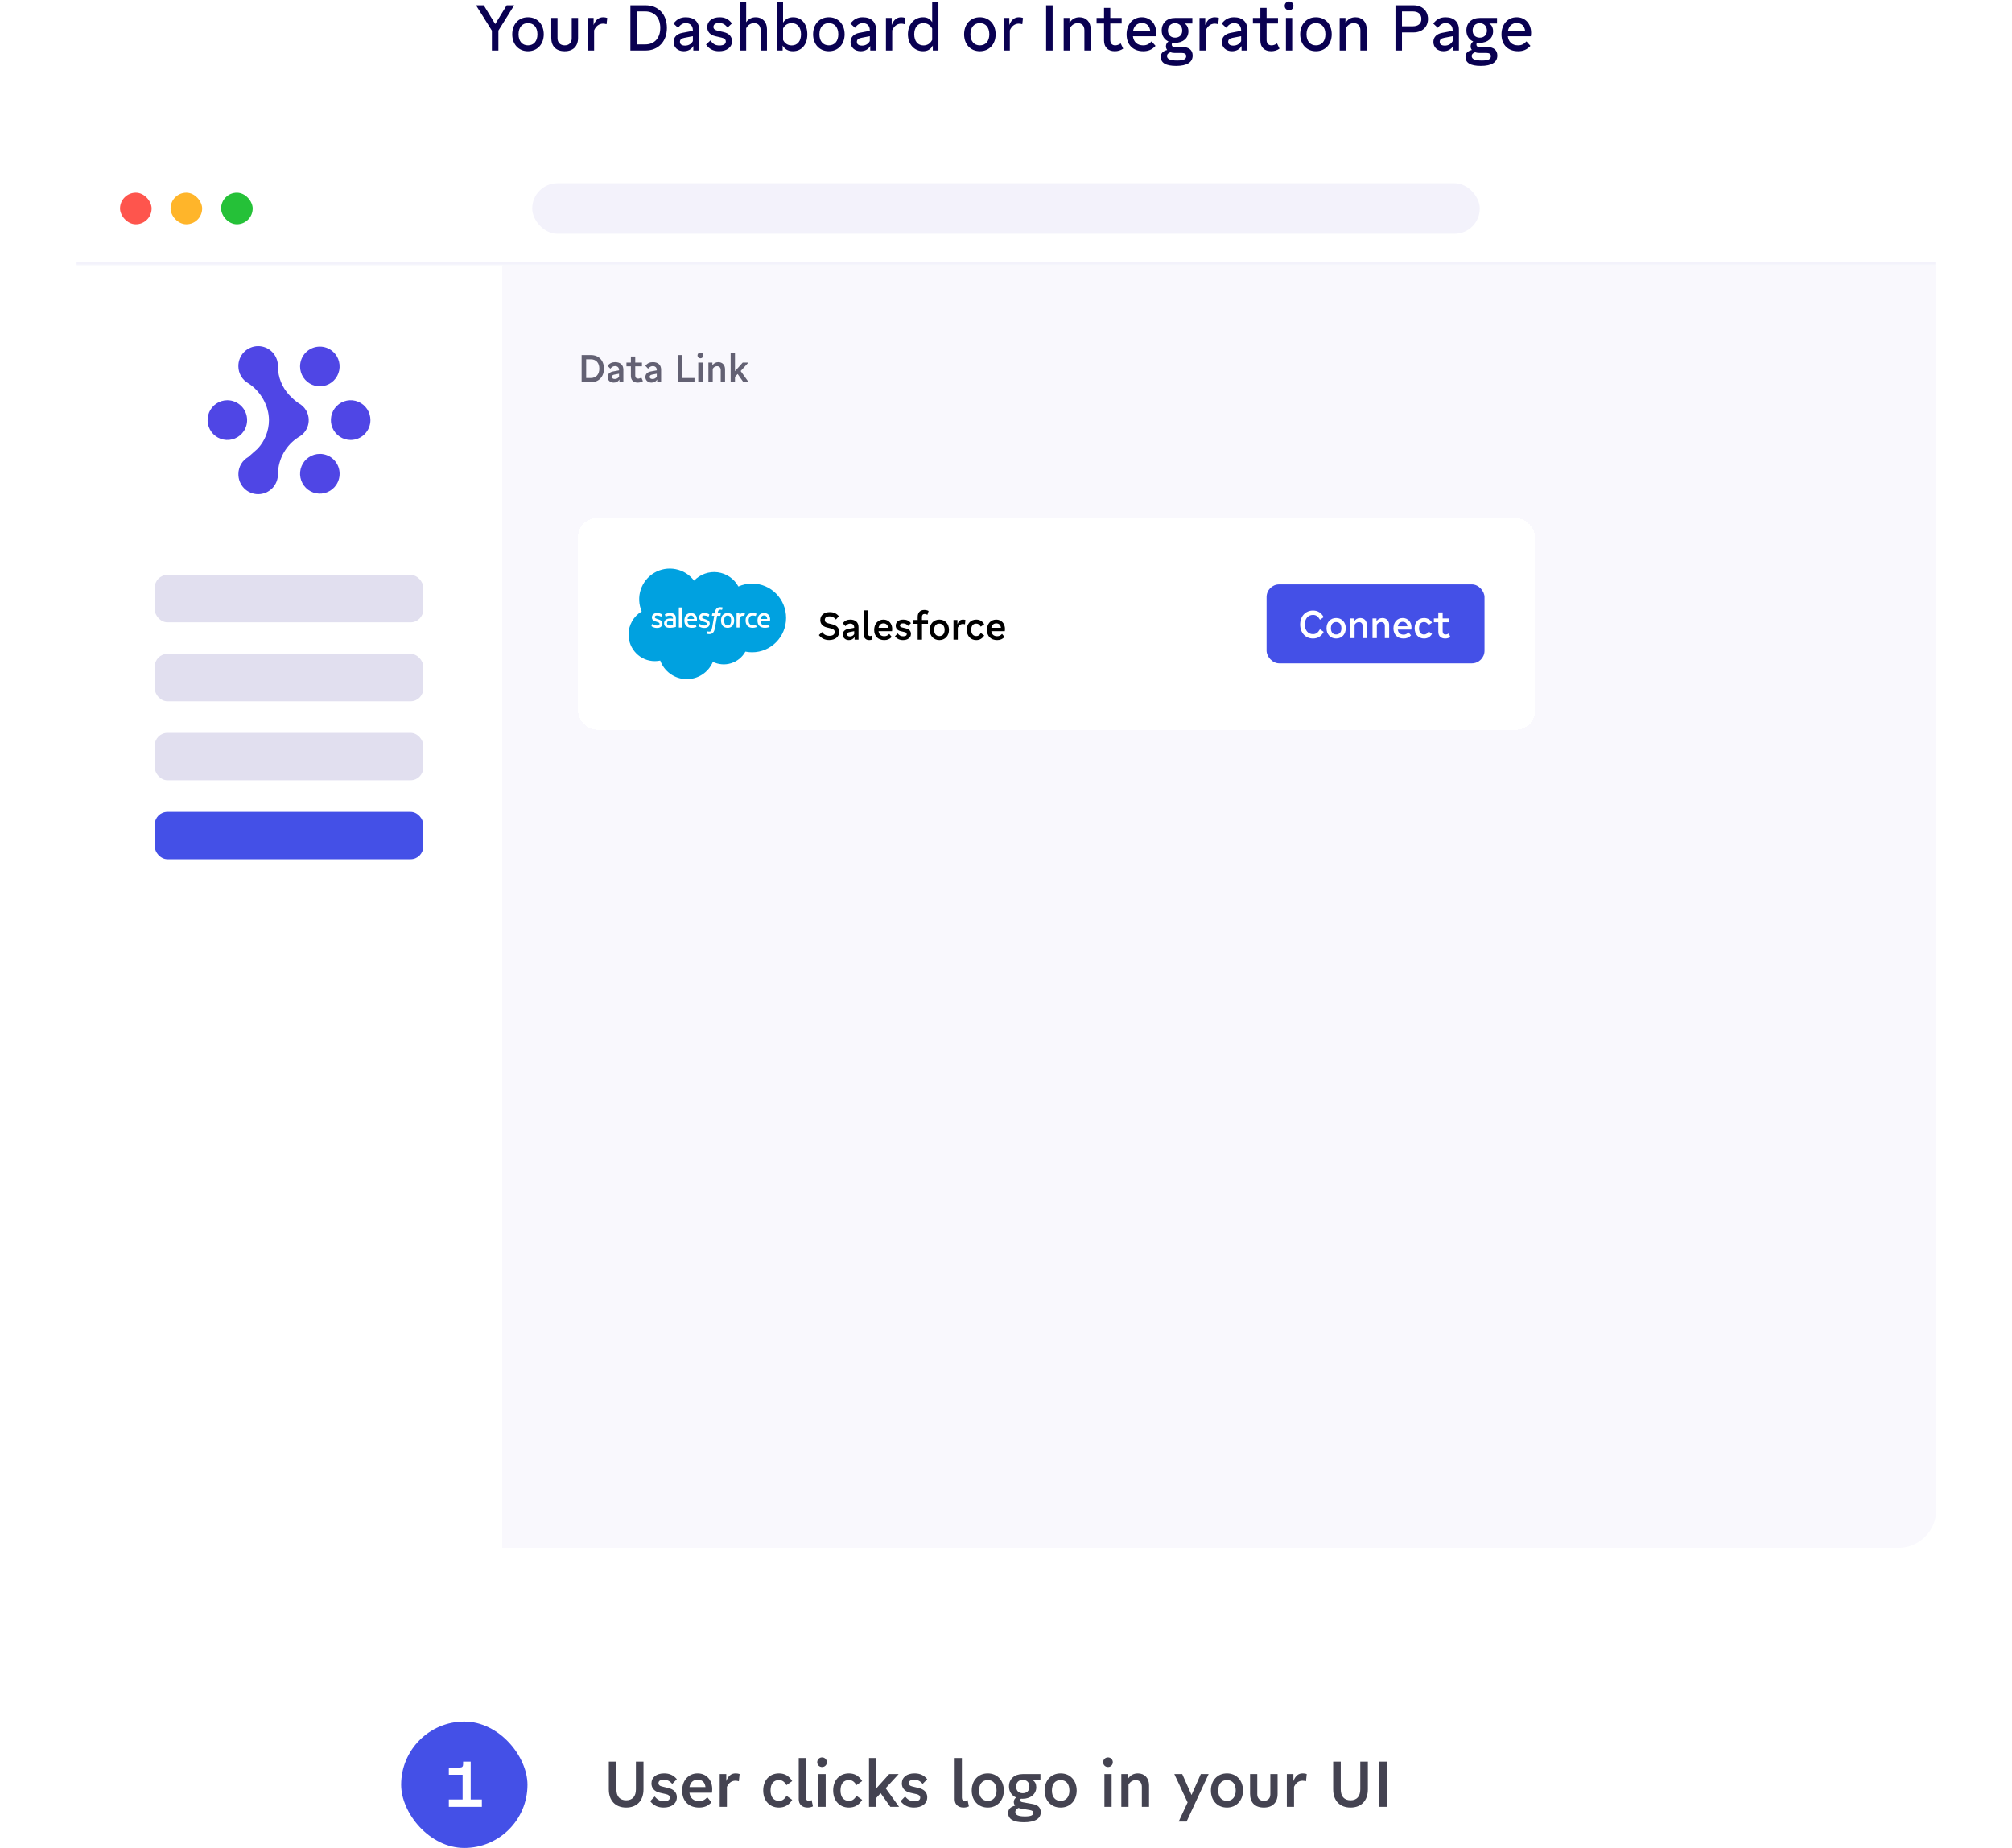<svg width="637" height="585" viewBox="0 0 637 585" fill="none" xmlns="http://www.w3.org/2000/svg">
<path d="M155.733 16V9.7L150.713 1.68H153.153L156.793 7.62L160.413 1.68H162.793L157.793 9.68V16H155.733ZM167.151 16.22C164.211 16.22 162.171 14.02 162.171 10.86C162.171 7.66 164.211 5.46 167.151 5.46C170.111 5.46 172.151 7.66 172.151 10.86C172.151 14.02 170.091 16.22 167.151 16.22ZM164.171 10.86C164.171 13.02 165.331 14.36 167.151 14.36C168.991 14.36 170.151 13.02 170.151 10.86C170.151 8.68 168.991 7.32 167.151 7.32C165.331 7.32 164.171 8.68 164.171 10.86ZM178.769 16.22C176.089 16.22 174.529 14.68 174.529 12V5.68H176.509V12.1C176.509 13.48 177.409 14.36 178.769 14.36C180.169 14.36 181.009 13.5 181.009 12.1V5.68H183.009V12C183.009 14.66 181.449 16.22 178.769 16.22ZM186.114 16V5.68H187.934V7.92C188.574 6.24 189.574 5.46 190.994 5.46C191.414 5.46 191.854 5.54 192.254 5.68L192.034 7.66C191.654 7.54 191.294 7.48 190.934 7.48C189.714 7.48 188.694 8.22 188.094 9.6V16H186.114ZM199.58 16V1.68H204.38C208.44 1.68 211.14 4.54 211.14 8.84C211.14 13.12 208.42 16 204.38 16H199.58ZM201.64 14.06H204.3C207.2 14.06 209.04 12.06 209.04 8.84C209.04 5.62 207.22 3.62 204.3 3.62H201.64V14.06ZM219.507 14.56C218.907 15.62 217.827 16.22 216.487 16.22C214.587 16.22 213.267 15 213.267 13.28C213.267 11.78 214.267 10.74 216.027 10.4L219.367 9.76V9.6C219.367 8.18 218.527 7.32 217.147 7.32C216.187 7.32 215.447 7.76 214.667 8.8L213.227 7.46C214.307 6.06 215.487 5.46 217.127 5.46C219.767 5.46 221.347 6.94 221.347 9.38V16H219.507V14.56ZM215.267 13.24C215.267 14.02 215.847 14.44 216.907 14.44C218.007 14.44 218.927 13.9 219.367 13V11.46L216.667 11.98C215.707 12.16 215.267 12.56 215.267 13.24ZM227.654 16.22C225.854 16.22 224.534 15.54 223.534 14.1L224.934 12.8C225.754 13.98 226.534 14.4 227.794 14.4C229.054 14.4 229.794 13.96 229.794 13.14C229.794 12.52 229.354 12.12 228.474 11.92L226.414 11.44C224.814 11.06 223.914 10.04 223.914 8.6C223.914 6.7 225.474 5.46 227.854 5.46C229.534 5.46 230.734 6.08 231.734 7.42L230.334 8.72C229.534 7.68 228.754 7.28 227.654 7.28C226.534 7.28 225.874 7.74 225.874 8.52C225.874 9.1 226.254 9.48 227.054 9.68L229.114 10.16C230.814 10.56 231.754 11.56 231.754 13.04C231.754 14.96 230.134 16.22 227.654 16.22ZM240.819 9.58C240.819 8.18 240.019 7.32 238.739 7.32C237.659 7.32 236.739 7.94 236.239 8.96V16H234.259V0.54H236.239V7.04C236.919 6.02 237.959 5.46 239.259 5.46C241.399 5.46 242.819 6.96 242.819 9.22V16H240.819V9.58ZM251.038 16.22C249.558 16.22 248.458 15.6 247.778 14.4V16H245.938V0.54H247.918V7.18C248.618 6.04 249.698 5.46 251.098 5.46C253.798 5.46 255.598 7.6 255.598 10.88C255.598 14.1 253.798 16.22 251.038 16.22ZM247.918 12.64C248.458 13.76 249.438 14.38 250.658 14.38C252.458 14.38 253.598 13.04 253.598 10.86C253.598 8.68 252.438 7.32 250.658 7.32C249.438 7.32 248.458 7.92 247.918 9.02V12.64ZM262.405 16.22C259.465 16.22 257.425 14.02 257.425 10.86C257.425 7.66 259.465 5.46 262.405 5.46C265.365 5.46 267.405 7.66 267.405 10.86C267.405 14.02 265.345 16.22 262.405 16.22ZM259.425 10.86C259.425 13.02 260.585 14.36 262.405 14.36C264.245 14.36 265.405 13.02 265.405 10.86C265.405 8.68 264.245 7.32 262.405 7.32C260.585 7.32 259.425 8.68 259.425 10.86ZM275.523 14.56C274.923 15.62 273.843 16.22 272.503 16.22C270.603 16.22 269.283 15 269.283 13.28C269.283 11.78 270.283 10.74 272.043 10.4L275.383 9.76V9.6C275.383 8.18 274.543 7.32 273.163 7.32C272.203 7.32 271.463 7.76 270.683 8.8L269.243 7.46C270.323 6.06 271.503 5.46 273.143 5.46C275.783 5.46 277.363 6.94 277.363 9.38V16H275.523V14.56ZM271.283 13.24C271.283 14.02 271.863 14.44 272.923 14.44C274.023 14.44 274.943 13.9 275.383 13V11.46L272.683 11.98C271.723 12.16 271.283 12.56 271.283 13.24ZM280.489 16V5.68H282.309V7.92C282.949 6.24 283.949 5.46 285.369 5.46C285.789 5.46 286.229 5.54 286.629 5.68L286.409 7.66C286.029 7.54 285.669 7.48 285.309 7.48C284.089 7.48 283.069 8.22 282.469 9.6V16H280.489ZM292.265 16.22C289.445 16.22 287.445 13.98 287.445 10.86C287.445 7.72 289.465 5.46 292.245 5.46C293.545 5.46 294.485 5.96 295.125 7.02V0.54H297.105V16H295.325V14.4C294.685 15.62 293.665 16.22 292.265 16.22ZM289.445 10.86C289.445 13.04 290.585 14.38 292.385 14.38C293.605 14.38 294.565 13.76 295.125 12.62V9.04C294.545 7.94 293.585 7.32 292.365 7.32C290.585 7.32 289.445 8.7 289.445 10.86ZM310.218 16.22C307.278 16.22 305.238 14.02 305.238 10.86C305.238 7.66 307.278 5.46 310.218 5.46C313.178 5.46 315.218 7.66 315.218 10.86C315.218 14.02 313.158 16.22 310.218 16.22ZM307.238 10.86C307.238 13.02 308.398 14.36 310.218 14.36C312.058 14.36 313.218 13.02 313.218 10.86C313.218 8.68 312.058 7.32 310.218 7.32C308.398 7.32 307.238 8.68 307.238 10.86ZM317.735 16V5.68H319.555V7.92C320.195 6.24 321.195 5.46 322.615 5.46C323.035 5.46 323.475 5.54 323.875 5.68L323.655 7.66C323.275 7.54 322.915 7.48 322.555 7.48C321.335 7.48 320.315 8.22 319.715 9.6V16H317.735ZM331.201 16V1.68H333.261V16H331.201ZM343.319 9.58C343.319 8.18 342.519 7.32 341.239 7.32C340.159 7.32 339.239 7.94 338.739 8.96V16H336.759V5.68H338.599V7.26C339.279 6.1 340.359 5.46 341.759 5.46C343.899 5.46 345.319 6.96 345.319 9.22V16H343.319V9.58ZM352.938 16.22C350.818 16.22 349.538 14.94 349.538 12.84V7.44H347.178V5.68H349.538V2.5H351.518V5.68H355.118V7.44H351.518V12.62C351.518 13.72 352.078 14.36 353.078 14.36C353.638 14.36 354.218 14.16 354.818 13.74L355.598 15.4C354.798 15.96 353.918 16.22 352.938 16.22ZM361.963 16.22C358.703 16.22 356.683 14.16 356.683 10.88C356.683 7.68 358.663 5.46 361.503 5.46C364.183 5.46 366.063 7.5 366.063 10.4C366.063 10.84 366.023 11.2 365.963 11.48H358.683C358.923 13.32 360.083 14.36 361.943 14.36C363.003 14.36 363.763 14 364.583 13.1L365.843 14.52C364.743 15.72 363.543 16.22 361.963 16.22ZM358.723 9.8H364.163C363.983 8.22 363.023 7.28 361.543 7.28C360.043 7.28 359.023 8.22 358.723 9.8ZM372.356 20.86C369.116 20.86 367.516 19.92 367.516 18.02C367.516 16.88 368.136 16.18 369.536 15.82C369.276 15.5 369.136 15.1 369.136 14.66C369.136 14.04 369.436 13.5 369.956 13.14C368.616 12.54 367.796 11.28 367.796 9.64C367.796 7.24 369.476 5.68 372.036 5.68H377.496V7.44H375.036C375.796 7.88 376.256 8.76 376.256 9.9C376.256 12.08 374.536 13.56 372.036 13.56C371.776 13.56 371.516 13.54 371.256 13.5C371.076 13.66 370.976 13.86 370.976 14.1C370.976 14.62 371.316 14.9 371.976 14.9H374.436C376.436 14.9 377.596 15.88 377.596 17.58C377.596 19.72 375.796 20.86 372.356 20.86ZM369.476 17.72C369.476 18.72 370.496 19.16 372.716 19.16C374.716 19.16 375.556 18.74 375.556 17.76C375.556 17.1 375.056 16.76 374.056 16.76H371.796C371.336 16.76 370.916 16.68 370.556 16.54C369.796 16.84 369.476 17.2 369.476 17.72ZM369.776 9.66C369.776 11.04 370.676 11.92 372.036 11.92C373.396 11.92 374.296 11.06 374.296 9.68C374.296 8.3 373.376 7.34 372.036 7.34C370.696 7.34 369.776 8.28 369.776 9.66ZM379.766 16V5.68H381.586V7.92C382.226 6.24 383.226 5.46 384.646 5.46C385.066 5.46 385.506 5.54 385.906 5.68L385.686 7.66C385.306 7.54 384.946 7.48 384.586 7.48C383.366 7.48 382.346 8.22 381.746 9.6V16H379.766ZM393.081 14.56C392.481 15.62 391.401 16.22 390.061 16.22C388.161 16.22 386.841 15 386.841 13.28C386.841 11.78 387.841 10.74 389.601 10.4L392.941 9.76V9.6C392.941 8.18 392.101 7.32 390.721 7.32C389.761 7.32 389.021 7.76 388.241 8.8L386.801 7.46C387.881 6.06 389.061 5.46 390.701 5.46C393.341 5.46 394.921 6.94 394.921 9.38V16H393.081V14.56ZM388.841 13.24C388.841 14.02 389.421 14.44 390.481 14.44C391.581 14.44 392.501 13.9 392.941 13V11.46L390.241 11.98C389.281 12.16 388.841 12.56 388.841 13.24ZM402.431 16.22C400.311 16.22 399.031 14.94 399.031 12.84V7.44H396.671V5.68H399.031V2.5H401.011V5.68H404.611V7.44H401.011V12.62C401.011 13.72 401.571 14.36 402.571 14.36C403.131 14.36 403.711 14.16 404.311 13.74L405.091 15.4C404.291 15.96 403.411 16.22 402.431 16.22ZM407.13 16V5.68H409.11V16H407.13ZM406.73 1.86C406.73 1.08 407.33 0.48 408.13 0.48C408.91 0.48 409.51 1.08 409.51 1.86C409.51 2.64 408.91 3.26 408.13 3.26C407.33 3.26 406.73 2.64 406.73 1.86ZM416.624 16.22C413.684 16.22 411.644 14.02 411.644 10.86C411.644 7.66 413.684 5.46 416.624 5.46C419.584 5.46 421.624 7.66 421.624 10.86C421.624 14.02 419.564 16.22 416.624 16.22ZM413.644 10.86C413.644 13.02 414.804 14.36 416.624 14.36C418.464 14.36 419.624 13.02 419.624 10.86C419.624 8.68 418.464 7.32 416.624 7.32C414.804 7.32 413.644 8.68 413.644 10.86ZM430.701 9.58C430.701 8.18 429.901 7.32 428.621 7.32C427.541 7.32 426.621 7.94 426.121 8.96V16H424.141V5.68H425.981V7.26C426.661 6.1 427.741 5.46 429.141 5.46C431.281 5.46 432.701 6.96 432.701 9.22V16H430.701V9.58ZM441.807 16V1.68H447.527C450.247 1.68 452.107 3.42 452.107 6C452.107 8.54 450.247 10.26 447.527 10.26H443.867V16H441.807ZM443.867 8.32H447.327C449.007 8.32 450.007 7.46 450.007 6C450.007 4.5 449.027 3.62 447.327 3.62H443.867V8.32ZM460.054 14.56C459.454 15.62 458.374 16.22 457.034 16.22C455.134 16.22 453.814 15 453.814 13.28C453.814 11.78 454.814 10.74 456.574 10.4L459.914 9.76V9.6C459.914 8.18 459.074 7.32 457.694 7.32C456.734 7.32 455.994 7.76 455.214 8.8L453.774 7.46C454.854 6.06 456.034 5.46 457.674 5.46C460.314 5.46 461.894 6.94 461.894 9.38V16H460.054V14.56ZM455.814 13.24C455.814 14.02 456.394 14.44 457.454 14.44C458.554 14.44 459.474 13.9 459.914 13V11.46L457.214 11.98C456.254 12.16 455.814 12.56 455.814 13.24ZM468.82 20.86C465.58 20.86 463.98 19.92 463.98 18.02C463.98 16.88 464.6 16.18 466 15.82C465.74 15.5 465.6 15.1 465.6 14.66C465.6 14.04 465.9 13.5 466.42 13.14C465.08 12.54 464.26 11.28 464.26 9.64C464.26 7.24 465.94 5.68 468.5 5.68H473.96V7.44H471.5C472.26 7.88 472.72 8.76 472.72 9.9C472.72 12.08 471 13.56 468.5 13.56C468.24 13.56 467.98 13.54 467.72 13.5C467.54 13.66 467.44 13.86 467.44 14.1C467.44 14.62 467.78 14.9 468.44 14.9H470.9C472.9 14.9 474.06 15.88 474.06 17.58C474.06 19.72 472.26 20.86 468.82 20.86ZM465.94 17.72C465.94 18.72 466.96 19.16 469.18 19.16C471.18 19.16 472.02 18.74 472.02 17.76C472.02 17.1 471.52 16.76 470.52 16.76H468.26C467.8 16.76 467.38 16.68 467.02 16.54C466.26 16.84 465.94 17.2 465.94 17.72ZM466.24 9.66C466.24 11.04 467.14 11.92 468.5 11.92C469.86 11.92 470.76 11.06 470.76 9.68C470.76 8.3 469.84 7.34 468.5 7.34C467.16 7.34 466.24 8.28 466.24 9.66ZM480.655 16.22C477.395 16.22 475.375 14.16 475.375 10.88C475.375 7.68 477.355 5.46 480.195 5.46C482.875 5.46 484.755 7.5 484.755 10.4C484.755 10.84 484.715 11.2 484.655 11.48H477.375C477.615 13.32 478.775 14.36 480.635 14.36C481.695 14.36 482.455 14 483.275 13.1L484.535 14.52C483.435 15.72 482.235 16.22 480.655 16.22ZM477.415 9.8H482.855C482.675 8.22 481.715 7.28 480.235 7.28C478.735 7.28 477.715 8.22 477.415 9.8Z" fill="#090051"/>
<rect x="127" y="545" width="40" height="40" rx="20" fill="#4450E7"/>
<path d="M142.1 572V569.66H146.46V561.84H142.1V559.54H145.54C146.34 559.54 146.62 559.24 146.62 558.48V557.68H149.02V569.66H152.56V572H142.1Z" fill="white"/>
<path d="M198.25 572.22C194.83 572.22 192.75 570.02 192.75 566.46V557.68H195.15V566.46C195.15 568.68 196.25 569.92 198.25 569.92C200.23 569.92 201.33 568.68 201.33 566.46V557.68H203.73V566.46C203.73 570.02 201.65 572.22 198.25 572.22ZM210.089 572.22C208.309 572.22 206.929 571.58 205.849 570.2L207.289 568.7C208.129 569.8 209.009 570.22 210.229 570.22C211.409 570.22 212.069 569.82 212.069 569.08C212.069 568.52 211.689 568.16 210.889 567.98L208.889 567.52C207.189 567.12 206.249 566.08 206.249 564.6C206.249 562.64 207.829 561.4 210.269 561.4C211.969 561.4 213.249 561.98 214.289 563.24L212.829 564.74C212.049 563.8 211.209 563.4 210.109 563.4C209.069 563.4 208.469 563.8 208.469 564.5C208.469 565.04 208.829 565.38 209.549 565.54L211.529 566.02C213.309 566.42 214.289 567.44 214.289 568.96C214.289 570.94 212.629 572.22 210.089 572.22ZM221.331 572.22C218.031 572.22 215.971 570.14 215.971 566.86C215.971 563.62 217.991 561.4 220.871 561.4C223.611 561.4 225.491 563.46 225.491 566.4C225.491 566.86 225.451 567.22 225.391 567.52H218.271C218.511 569.24 219.591 570.18 221.331 570.18C222.351 570.18 223.111 569.84 223.931 568.96L225.251 570.56C224.151 571.74 222.931 572.22 221.331 572.22ZM218.291 565.74H223.351C223.191 564.24 222.311 563.4 220.911 563.4C219.491 563.4 218.571 564.24 218.291 565.74ZM227.862 572V561.62H229.942V563.84C230.582 562.16 231.502 561.4 232.902 561.4C233.322 561.4 233.762 561.46 234.162 561.6L233.922 563.9C233.542 563.78 233.182 563.72 232.822 563.72C231.662 563.72 230.722 564.4 230.142 565.66V572H227.862ZM246.615 572.22C243.655 572.22 241.635 570.04 241.635 566.8C241.635 563.58 243.655 561.4 246.615 561.4C248.415 561.4 249.795 562.18 250.815 563.84L248.995 565.12C248.295 563.96 247.595 563.52 246.615 563.52C244.915 563.52 243.955 564.72 243.955 566.8C243.955 568.88 244.935 570.1 246.635 570.1C247.615 570.1 248.295 569.68 249.015 568.5L250.815 569.78C249.795 571.44 248.415 572.22 246.615 572.22ZM257.379 571.84C256.859 572.1 256.279 572.22 255.679 572.22C253.979 572.22 252.879 571.22 252.879 569.62V556.54H255.159V569.1C255.159 569.76 255.499 570.1 256.119 570.1C256.399 570.1 256.659 570.02 256.959 569.86L257.379 571.84ZM259.132 572V561.62H261.412V572H259.132ZM258.732 557.86C258.732 557.02 259.392 556.34 260.272 556.34C261.112 556.34 261.792 557.02 261.792 557.86C261.792 558.72 261.112 559.38 260.272 559.38C259.392 559.38 258.732 558.72 258.732 557.86ZM268.763 572.22C265.803 572.22 263.783 570.04 263.783 566.8C263.783 563.58 265.803 561.4 268.763 561.4C270.563 561.4 271.943 562.18 272.963 563.84L271.143 565.12C270.443 563.96 269.743 563.52 268.763 563.52C267.063 563.52 266.103 564.72 266.103 566.8C266.103 568.88 267.083 570.1 268.783 570.1C269.763 570.1 270.443 569.68 271.163 568.5L272.963 569.78C271.943 571.44 270.563 572.22 268.763 572.22ZM275.128 572V556.54H277.408V566.18L281.508 561.62H284.508L280.408 566.1L284.648 572H281.888L278.808 567.66L277.408 569.2V572H275.128ZM289.366 572.22C287.586 572.22 286.206 571.58 285.126 570.2L286.566 568.7C287.406 569.8 288.286 570.22 289.506 570.22C290.686 570.22 291.346 569.82 291.346 569.08C291.346 568.52 290.966 568.16 290.166 567.98L288.166 567.52C286.466 567.12 285.526 566.08 285.526 564.6C285.526 562.64 287.106 561.4 289.546 561.4C291.246 561.4 292.526 561.98 293.566 563.24L292.106 564.74C291.326 563.8 290.486 563.4 289.386 563.4C288.346 563.4 287.746 563.8 287.746 564.5C287.746 565.04 288.106 565.38 288.826 565.54L290.806 566.02C292.586 566.42 293.566 567.44 293.566 568.96C293.566 570.94 291.906 572.22 289.366 572.22ZM306.754 571.84C306.234 572.1 305.654 572.22 305.054 572.22C303.354 572.22 302.254 571.22 302.254 569.62V556.54H304.534V569.1C304.534 569.76 304.874 570.1 305.494 570.1C305.774 570.1 306.034 570.02 306.334 569.86L306.754 571.84ZM312.731 572.22C309.731 572.22 307.651 570 307.651 566.82C307.651 563.62 309.731 561.4 312.731 561.4C315.731 561.4 317.811 563.62 317.811 566.82C317.811 570 315.711 572.22 312.731 572.22ZM309.971 566.82C309.971 568.86 311.011 570.1 312.731 570.1C314.451 570.1 315.511 568.86 315.511 566.82C315.511 564.76 314.451 563.52 312.731 563.52C311.011 563.52 309.971 564.76 309.971 566.82ZM324.146 576.86C320.866 576.86 319.186 575.88 319.186 573.96C319.186 572.74 319.886 571.98 321.386 571.62C321.106 571.28 320.966 570.88 320.966 570.44C320.966 569.86 321.226 569.38 321.726 569.04C320.306 568.44 319.446 567.16 319.446 565.54C319.446 563.16 321.166 561.62 323.786 561.62H329.406V563.62H327.026C327.706 564.02 328.086 564.8 328.086 565.8C328.086 567.92 326.286 569.44 323.766 569.44C323.586 569.44 323.406 569.44 323.226 569.42C323.066 569.54 322.986 569.7 322.986 569.9C322.986 570.24 323.226 570.44 323.726 570.52L327.046 571.12C328.646 571.42 329.506 572.3 329.506 573.68C329.506 575.76 327.626 576.86 324.146 576.86ZM321.446 573.62C321.446 574.58 322.426 575.02 324.486 575.02C326.326 575.02 327.146 574.68 327.146 573.9C327.146 573.4 326.906 573.2 326.146 573.04L323.046 572.5C322.826 572.46 322.626 572.4 322.446 572.34C321.766 572.66 321.446 573.08 321.446 573.62ZM321.706 565.58C321.706 566.86 322.486 567.68 323.786 567.68C325.106 567.68 325.906 566.9 325.906 565.6C325.906 564.26 325.106 563.46 323.786 563.46C322.506 563.46 321.706 564.3 321.706 565.58ZM335.797 572.22C332.797 572.22 330.717 570 330.717 566.82C330.717 563.62 332.797 561.4 335.797 561.4C338.797 561.4 340.877 563.62 340.877 566.82C340.877 570 338.777 572.22 335.797 572.22ZM333.037 566.82C333.037 568.86 334.077 570.1 335.797 570.1C337.517 570.1 338.577 568.86 338.577 566.82C338.577 564.76 337.517 563.52 335.797 563.52C334.077 563.52 333.037 564.76 333.037 566.82ZM349.659 572V561.62H351.939V572H349.659ZM349.259 557.86C349.259 557.02 349.919 556.34 350.799 556.34C351.639 556.34 352.319 557.02 352.319 557.86C352.319 558.72 351.639 559.38 350.799 559.38C349.919 559.38 349.259 558.72 349.259 557.86ZM361.511 565.62C361.511 564.32 360.771 563.54 359.571 563.54C358.611 563.54 357.751 564.08 357.291 564.98V572H355.011V561.62H357.111V563.14C357.791 562.02 358.891 561.4 360.251 561.4C362.371 561.4 363.791 562.9 363.791 565.18V572H361.511V565.62ZM373.175 576.64L375.995 570.6L371.795 561.62H374.295L377.235 568.24L380.175 561.62H382.655L375.675 576.64H373.175ZM388.453 572.22C385.453 572.22 383.373 570 383.373 566.82C383.373 563.62 385.453 561.4 388.453 561.4C391.453 561.4 393.533 563.62 393.533 566.82C393.533 570 391.433 572.22 388.453 572.22ZM385.693 566.82C385.693 568.86 386.733 570.1 388.453 570.1C390.173 570.1 391.233 568.86 391.233 566.82C391.233 564.76 390.173 563.52 388.453 563.52C386.733 563.52 385.693 564.76 385.693 566.82ZM400.109 572.22C397.349 572.22 395.769 570.66 395.769 567.88V561.62H398.049V568.02C398.049 569.28 398.869 570.1 400.129 570.1C401.409 570.1 402.189 569.3 402.189 568.02V561.62H404.489V567.88C404.489 570.64 402.889 572.22 400.109 572.22ZM407.413 572V561.62H409.493V563.84C410.133 562.16 411.053 561.4 412.453 561.4C412.873 561.4 413.313 561.46 413.713 561.6L413.473 563.9C413.093 563.78 412.733 563.72 412.373 563.72C411.213 563.72 410.273 564.4 409.693 565.66V572H407.413ZM427.586 572.22C424.166 572.22 422.086 570.02 422.086 566.46V557.68H424.486V566.46C424.486 568.68 425.586 569.92 427.586 569.92C429.566 569.92 430.666 568.68 430.666 566.46V557.68H433.066V566.46C433.066 570.02 430.986 572.22 427.586 572.22ZM436.699 572V557.68H439.099V572H436.699Z" fill="#444351"/>
<g filter="url(#filter0_d_170_951)">
<g clip-path="url(#clip0_170_951)">
<mask id="path-6-inside-1_170_951" fill="white">
<path d="M24 40H613V76H24V40Z"/>
</mask>
<path d="M24 40H613V76H24V40Z" fill="white"/>
<path d="M613 75H24V77H613V75Z" fill="#F3F2FB" mask="url(#path-6-inside-1_170_951)"/>
<rect x="168.5" y="50" width="300" height="16" rx="8" fill="#F3F2FB"/>
<rect x="38" y="53" width="10" height="10" rx="5" fill="#FE554D"/>
<rect x="54" y="53" width="10" height="10" rx="5" fill="#FFB52A"/>
<rect x="70" y="53" width="10" height="10" rx="5" fill="#25C138"/>
<rect width="135" height="406" transform="translate(24 76)" fill="white"/>
<path d="M87.569 144.434C87.873 143.651 88.018 142.816 87.996 141.977C88.042 139.651 88.664 137.372 89.805 135.345C90.944 133.322 92.567 131.613 94.53 130.372C95.257 129.982 95.897 129.449 96.412 128.805C96.926 128.16 97.305 127.418 97.525 126.623C97.745 125.828 97.801 124.997 97.69 124.18C97.579 123.363 97.303 122.576 96.88 121.869C96.314 120.923 95.5 120.148 94.53 119.633C93.974 119.247 93.439 118.831 92.93 118.386L91.653 117.136C89.314 114.677 88.003 111.417 87.986 108.023C88.01 107.184 87.866 106.348 87.562 105.565C87.258 104.783 86.8 104.069 86.216 103.466C85.634 102.863 84.937 102.384 84.166 102.057C83.395 101.73 82.566 101.562 81.728 101.563C80.892 101.564 80.063 101.733 79.293 102.06C78.522 102.386 77.825 102.865 77.243 103.466C76.659 104.07 76.202 104.784 75.898 105.567C75.594 106.35 75.449 107.185 75.472 108.025C75.486 109.115 75.786 110.182 76.343 111.119C76.897 112.054 77.689 112.827 78.638 113.358C82.48 115.789 85.153 120.438 85.153 125.009C85.144 128.374 83.857 131.609 81.553 134.061L78.647 136.642C77.699 137.172 76.907 137.944 76.35 138.881C75.793 139.817 75.494 140.886 75.48 141.977C75.456 142.816 75.6 143.652 75.905 144.434C76.209 145.217 76.666 145.931 77.25 146.534C77.832 147.137 78.53 147.615 79.301 147.942C80.072 148.269 80.9 148.438 81.738 148.438C82.575 148.437 83.404 148.268 84.174 147.941C84.945 147.614 85.643 147.136 86.225 146.534C86.809 145.93 87.266 145.216 87.569 144.434Z" fill="#4F46E5"/>
<path d="M96.057 111.5C95.368 110.466 95 109.248 95 108.005C95.001 106.339 95.662 104.741 96.836 103.559C97.858 102.532 99.205 101.891 100.647 101.749C102.089 101.606 103.536 101.969 104.739 102.777C105.77 103.469 106.573 104.451 107.046 105.598C107.519 106.748 107.642 108.011 107.401 109.23C107.159 110.449 106.563 111.57 105.688 112.452C104.815 113.331 103.7 113.931 102.485 114.174C101.27 114.417 100.01 114.292 98.866 113.816C97.721 113.339 96.743 112.533 96.057 111.5Z" fill="#4F46E5"/>
<path d="M97.783 136.747C98.813 136.056 100.024 135.688 101.261 135.688V135.684C102.084 135.685 102.898 135.849 103.658 136.165C104.417 136.482 105.106 136.945 105.686 137.528C106.711 138.559 107.349 139.912 107.491 141.359C107.633 142.806 107.272 144.258 106.468 145.469C105.781 146.503 104.803 147.31 103.657 147.787C102.513 148.264 101.253 148.388 100.038 148.145C98.823 147.903 97.708 147.303 96.835 146.423C95.959 145.541 95.363 144.42 95.121 143.201C94.88 141.982 95.004 140.718 95.477 139.569C95.95 138.421 96.753 137.439 97.783 136.747Z" fill="#4F46E5"/>
<path d="M116.225 121.497C116.913 122.531 117.28 123.746 117.28 124.989C117.279 126.656 116.619 128.254 115.444 129.436C114.864 130.019 114.175 130.482 113.415 130.799C112.656 131.115 111.842 131.278 111.019 131.28C109.78 131.28 108.57 130.911 107.541 130.22C106.51 129.528 105.708 128.546 105.235 127.398C104.761 126.249 104.638 124.986 104.879 123.766C105.121 122.547 105.717 121.426 106.593 120.544C107.466 119.664 108.581 119.064 109.796 118.821C111.012 118.578 112.272 118.703 113.416 119.18C114.561 119.657 115.539 120.463 116.225 121.497Z" fill="#4F46E5"/>
<path d="M68.5 119.761C69.53 119.07 70.74 118.702 71.978 118.702C72.801 118.703 73.615 118.867 74.374 119.184C75.133 119.5 75.822 119.964 76.402 120.547C77.426 121.578 78.064 122.93 78.206 124.377C78.348 125.823 77.987 127.274 77.183 128.484C76.497 129.518 75.519 130.324 74.374 130.802C73.23 131.276 71.97 131.399 70.756 131.156C69.541 130.913 68.426 130.315 67.552 129.438C66.677 128.556 66.081 127.435 65.839 126.216C65.598 124.997 65.721 123.734 66.194 122.584C66.667 121.436 67.469 120.453 68.5 119.761Z" fill="#4F46E5"/>
<rect x="49" y="174" width="85" height="15" rx="4" fill="#E1DFEF"/>
<rect x="49" y="199" width="85" height="15" rx="4" fill="#E1DFEF"/>
<rect x="49" y="224" width="85" height="15" rx="4" fill="#E1DFEF"/>
<rect x="49" y="249" width="85" height="15" rx="4" fill="#4450E7"/>
<rect width="454" height="406" transform="translate(159 76)" fill="#F9F8FD"/>
<path d="M184.14 113V104.408H187.128C189.576 104.408 191.208 106.124 191.208 108.704C191.208 111.272 189.564 113 187.128 113H184.14ZM185.58 111.668H187.068C188.712 111.668 189.744 110.528 189.744 108.704C189.744 106.88 188.724 105.74 187.068 105.74H185.58V111.668ZM196.108 112.136C195.76 112.772 195.124 113.132 194.32 113.132C193.18 113.132 192.376 112.4 192.376 111.356C192.376 110.444 192.988 109.82 194.056 109.604L195.988 109.244V109.16C195.988 108.368 195.52 107.9 194.728 107.9C194.176 107.9 193.732 108.14 193.228 108.716L192.352 107.78C193.036 106.976 193.768 106.64 194.752 106.64C196.396 106.64 197.356 107.528 197.356 109.028V113H196.108V112.136ZM193.732 111.308C193.732 111.74 194.056 111.98 194.644 111.98C195.244 111.98 195.736 111.704 195.988 111.224V110.312L194.512 110.6C193.984 110.696 193.732 110.924 193.732 111.308ZM201.909 113.132C200.553 113.132 199.737 112.328 199.737 111.008V107.972H198.333V106.772H199.737V104.864H201.117V106.772H203.241V107.972H201.117V110.852C201.117 111.5 201.441 111.86 202.029 111.86C202.353 111.86 202.701 111.752 203.049 111.512L203.541 112.652C203.049 112.976 202.497 113.132 201.909 113.132ZM208.061 112.136C207.713 112.772 207.077 113.132 206.273 113.132C205.133 113.132 204.329 112.4 204.329 111.356C204.329 110.444 204.941 109.82 206.009 109.604L207.941 109.244V109.16C207.941 108.368 207.473 107.9 206.681 107.9C206.129 107.9 205.685 108.14 205.181 108.716L204.305 107.78C204.989 106.976 205.721 106.64 206.705 106.64C208.349 106.64 209.309 107.528 209.309 109.028V113H208.061V112.136ZM205.685 111.308C205.685 111.74 206.009 111.98 206.597 111.98C207.197 111.98 207.689 111.704 207.941 111.224V110.312L206.465 110.6C205.937 110.696 205.685 110.924 205.685 111.308ZM216.049 104.408V111.668H219.877V113H214.609V104.408H216.049ZM221.072 113V106.772H222.44V113H221.072ZM220.832 104.516C220.832 104.012 221.228 103.604 221.756 103.604C222.26 103.604 222.668 104.012 222.668 104.516C222.668 105.032 222.26 105.428 221.756 105.428C221.228 105.428 220.832 105.032 220.832 104.516ZM228.183 109.172C228.183 108.392 227.739 107.924 227.019 107.924C226.443 107.924 225.927 108.248 225.651 108.788V113H224.283V106.772H225.543V107.684C225.951 107.012 226.611 106.64 227.427 106.64C228.699 106.64 229.551 107.54 229.551 108.908V113H228.183V109.172ZM231.326 113V103.724H232.694V109.508L235.154 106.772H236.954L234.494 109.46L237.038 113H235.382L233.534 110.396L232.694 111.32V113H231.326Z" fill="#636173"/>
<g filter="url(#filter1_d_170_951)">
<rect x="183" y="152" width="303" height="67" rx="6" fill="white" shape-rendering="crispEdges"/>
<path fill-rule="evenodd" clip-rule="evenodd" d="M219.756 171.817C220.707 170.817 221.88 170.056 223.18 169.596C224.48 169.137 225.87 168.992 227.237 169.173C228.603 169.354 229.908 169.855 231.045 170.637C232.181 171.419 233.117 172.459 233.777 173.672C235.143 173.059 236.624 172.743 238.121 172.743C244.058 172.743 248.879 177.612 248.879 183.616C248.879 189.621 244.058 194.491 238.121 194.491C237.407 194.491 236.695 194.42 235.995 194.28C235.017 196.038 233.404 197.353 231.489 197.957C229.573 198.561 227.499 198.407 225.693 197.527C224.991 199.184 223.809 200.592 222.299 201.567C220.789 202.543 219.022 203.041 217.226 202.997C215.43 202.954 213.689 202.37 212.228 201.323C210.767 200.275 209.654 198.812 209.034 197.122C208.47 197.241 207.896 197.3 207.321 197.298C202.721 197.302 199 193.519 199 188.87C198.998 187.394 199.381 185.943 200.111 184.661C200.841 183.379 201.892 182.31 203.161 181.56C202.222 179.384 202.11 176.939 202.846 174.686C203.583 172.433 205.117 170.527 207.158 169.33C209.2 168.132 211.609 167.725 213.93 168.184C216.251 168.644 218.324 169.939 219.757 171.825" fill="#00A1E0"/>
<path fill-rule="evenodd" clip-rule="evenodd" d="M206.266 186.142C206.234 186.225 206.276 186.242 206.287 186.257C206.378 186.321 206.473 186.38 206.571 186.432C207.03 186.676 207.544 186.797 208.063 186.784C209.085 186.784 209.722 186.239 209.722 185.361V185.344C209.722 184.533 209.002 184.237 208.332 184.025L208.244 183.996C207.737 183.831 207.298 183.689 207.298 183.355V183.337C207.298 183.05 207.556 182.839 207.951 182.839C208.404 182.848 208.849 182.962 209.251 183.172C209.251 183.172 209.35 183.237 209.386 183.14L209.595 182.577C209.602 182.555 209.601 182.531 209.591 182.51C209.582 182.489 209.565 182.472 209.544 182.463C209.1 182.202 208.594 182.066 208.079 182.067H207.977C207.04 182.067 206.385 182.633 206.385 183.446V183.464C206.385 184.318 207.108 184.598 207.789 184.791L207.898 184.825C208.39 184.976 208.814 185.108 208.814 185.453V185.47C208.814 185.789 208.537 186.024 208.095 186.024C207.628 186.029 207.17 185.897 206.777 185.644C206.705 185.602 206.663 185.572 206.601 185.539C206.54 185.506 206.498 185.488 206.466 185.585L206.264 186.148L206.266 186.142ZM221.238 186.148C221.207 186.228 221.251 186.246 221.261 186.26C221.352 186.325 221.447 186.383 221.546 186.436C222.005 186.679 222.518 186.8 223.037 186.788C224.059 186.788 224.696 186.241 224.696 185.363V185.345C224.696 184.535 223.978 184.239 223.306 184.028L223.218 183.998C222.711 183.835 222.272 183.69 222.272 183.356V183.339C222.272 183.052 222.528 182.841 222.925 182.841C223.378 182.851 223.822 182.965 224.224 183.173C224.224 183.173 224.324 183.238 224.361 183.142C224.38 183.091 224.55 182.632 224.568 182.581C224.575 182.559 224.574 182.535 224.565 182.513C224.556 182.492 224.539 182.475 224.519 182.465C224.072 182.199 223.563 182.059 223.044 182.058H222.943C222.005 182.058 221.351 182.625 221.351 183.437V183.455C221.351 184.311 222.074 184.589 222.755 184.783L222.864 184.816C223.357 184.967 223.78 185.099 223.78 185.444V185.462C223.78 185.78 223.503 186.017 223.06 186.017C222.593 186.021 222.135 185.888 221.742 185.636C221.67 185.593 221.628 185.565 221.567 185.53C221.555 185.522 221.542 185.517 221.528 185.515C221.515 185.513 221.501 185.514 221.487 185.518C221.474 185.523 221.462 185.53 221.453 185.54C221.443 185.55 221.436 185.563 221.432 185.576L221.23 186.139L221.238 186.148ZM231.469 184.42C231.491 184.827 231.397 185.231 231.197 185.585C231.107 185.72 230.982 185.83 230.836 185.901C230.69 185.973 230.527 186.005 230.365 185.993C230.204 186.006 230.043 185.976 229.897 185.906C229.752 185.836 229.628 185.728 229.538 185.593C229.339 185.239 229.246 184.835 229.268 184.429C229.244 184.022 229.338 183.617 229.538 183.263C229.628 183.128 229.752 183.02 229.898 182.95C230.044 182.879 230.205 182.849 230.367 182.862C230.528 182.85 230.69 182.88 230.836 182.951C230.982 183.021 231.107 183.129 231.199 183.263C231.398 183.615 231.492 184.018 231.469 184.422V184.42ZM232.324 183.502C232.246 183.23 232.114 182.977 231.936 182.758C231.756 182.542 231.53 182.369 231.274 182.252C230.983 182.131 230.672 182.069 230.357 182.069C230.042 182.069 229.731 182.131 229.44 182.252C229.187 182.368 228.964 182.538 228.785 182.751C228.606 182.97 228.474 183.223 228.396 183.495C228.229 184.098 228.229 184.734 228.396 185.337C228.473 185.608 228.606 185.861 228.785 186.079C228.963 186.292 229.187 186.462 229.44 186.575C230.027 186.816 230.685 186.816 231.272 186.575C231.526 186.462 231.75 186.292 231.929 186.079C232.107 185.86 232.239 185.608 232.317 185.337C232.485 184.734 232.485 184.097 232.317 183.495L232.324 183.502ZM239.337 185.847C239.333 185.836 239.328 185.826 239.321 185.817C239.313 185.809 239.304 185.802 239.294 185.797C239.284 185.792 239.273 185.789 239.261 185.788C239.25 185.788 239.239 185.79 239.228 185.794C239.099 185.845 238.966 185.884 238.83 185.908C238.675 185.932 238.519 185.943 238.363 185.942C238.183 185.951 238.004 185.924 237.836 185.861C237.667 185.797 237.514 185.7 237.385 185.574C237.148 185.33 237.017 184.937 237.018 184.405C237.001 184.003 237.116 183.606 237.347 183.277C237.459 183.136 237.604 183.024 237.769 182.951C237.934 182.878 238.114 182.846 238.294 182.859C238.6 182.853 238.906 182.896 239.198 182.987C239.198 182.987 239.265 183.017 239.296 182.929C239.372 182.721 239.428 182.577 239.507 182.345C239.511 182.335 239.512 182.324 239.512 182.313C239.511 182.302 239.508 182.292 239.503 182.282C239.498 182.273 239.491 182.264 239.483 182.257C239.475 182.251 239.465 182.246 239.454 182.243C239.269 182.179 239.078 182.13 238.884 182.099C238.672 182.069 238.458 182.055 238.243 182.056C237.918 182.048 237.593 182.108 237.292 182.232C237.029 182.346 236.794 182.517 236.604 182.732C236.416 182.951 236.274 183.207 236.188 183.483C236.094 183.781 236.047 184.092 236.05 184.405C236.05 185.108 236.239 185.688 236.616 186.111C236.994 186.533 237.562 186.746 238.303 186.746C238.716 186.746 239.125 186.672 239.512 186.529C239.53 186.52 239.543 186.504 239.55 186.485C239.556 186.466 239.556 186.445 239.547 186.427L239.337 185.847V185.847ZM240.83 183.937C240.858 183.694 240.938 183.461 241.066 183.252C241.154 183.116 241.277 183.005 241.422 182.931C241.568 182.857 241.73 182.823 241.892 182.832C242.053 182.824 242.213 182.859 242.355 182.934C242.498 183.01 242.617 183.122 242.701 183.26C242.822 183.468 242.888 183.703 242.893 183.944H240.83V183.937ZM243.709 183.33C243.635 183.08 243.508 182.849 243.338 182.653C243.186 182.477 242.999 182.335 242.789 182.234C242.528 182.12 242.246 182.06 241.961 182.058C241.633 182.048 241.307 182.108 241.004 182.234C240.748 182.354 240.521 182.528 240.339 182.744C240.158 182.966 240.025 183.222 239.948 183.497C239.861 183.797 239.819 184.108 239.821 184.42C239.818 184.733 239.862 185.045 239.951 185.345C240.034 185.625 240.181 185.881 240.38 186.093C240.579 186.305 240.826 186.467 241.099 186.566C241.436 186.689 241.793 186.748 242.152 186.742C242.989 186.742 243.428 186.552 243.609 186.452C243.64 186.432 243.67 186.403 243.633 186.313L243.444 185.785C243.44 185.775 243.434 185.765 243.427 185.757C243.419 185.748 243.41 185.742 243.4 185.737C243.39 185.732 243.379 185.729 243.368 185.729C243.356 185.728 243.345 185.73 243.335 185.734C242.96 185.893 242.554 185.967 242.147 185.951C241.967 185.96 241.787 185.934 241.617 185.874C241.447 185.813 241.291 185.72 241.157 185.599C240.944 185.386 240.839 185.071 240.822 184.635H243.717C243.738 184.635 243.758 184.628 243.774 184.614C243.789 184.6 243.799 184.582 243.802 184.561C243.859 184.143 243.829 183.718 243.716 183.312L243.709 183.33ZM217.683 183.944C217.71 183.701 217.79 183.468 217.916 183.26C218.005 183.123 218.128 183.012 218.273 182.938C218.418 182.864 218.58 182.83 218.743 182.839C218.903 182.83 219.063 182.865 219.205 182.939C219.348 183.013 219.468 183.123 219.554 183.26C219.674 183.468 219.739 183.703 219.743 183.944H217.683ZM220.559 183.337C220.486 183.087 220.36 182.856 220.189 182.66C220.037 182.484 219.85 182.341 219.64 182.241C219.378 182.127 219.096 182.067 218.811 182.065C218.484 182.055 218.158 182.115 217.856 182.241C217.6 182.36 217.373 182.534 217.191 182.751C217.01 182.973 216.876 183.229 216.798 183.504C216.712 183.804 216.669 184.115 216.672 184.427C216.669 184.741 216.713 185.053 216.803 185.353C216.885 185.632 217.032 185.888 217.231 186.1C217.43 186.312 217.676 186.474 217.949 186.573C218.287 186.696 218.644 186.756 219.003 186.749C219.838 186.749 220.278 186.559 220.457 186.459C220.489 186.439 220.521 186.41 220.482 186.32L220.292 185.792C220.289 185.782 220.283 185.772 220.275 185.764C220.268 185.755 220.259 185.749 220.249 185.744C220.239 185.739 220.228 185.736 220.216 185.736C220.205 185.736 220.194 185.737 220.184 185.741C219.809 185.9 219.404 185.974 218.997 185.958C218.817 185.967 218.637 185.941 218.467 185.88C218.298 185.82 218.141 185.727 218.007 185.606C217.795 185.393 217.688 185.078 217.672 184.642H220.568C220.589 184.642 220.609 184.635 220.624 184.621C220.64 184.607 220.65 184.589 220.652 184.568C220.707 184.15 220.677 183.725 220.565 183.319L220.559 183.337ZM211.433 185.834C211.363 185.789 211.303 185.729 211.257 185.659C211.194 185.544 211.164 185.413 211.171 185.282C211.163 185.174 211.183 185.066 211.228 184.968C211.273 184.87 211.342 184.785 211.429 184.721C211.429 184.721 211.679 184.505 212.27 184.512C212.532 184.516 212.794 184.539 213.053 184.579V185.896C212.795 185.948 212.534 185.983 212.272 186C211.684 186.035 211.422 185.824 211.424 185.824L211.433 185.834ZM212.584 183.796C212.467 183.796 212.316 183.784 212.133 183.784C211.896 183.783 211.66 183.814 211.431 183.875C211.215 183.932 211.011 184.027 210.829 184.157C210.646 184.284 210.497 184.456 210.396 184.656C210.296 184.856 210.247 185.078 210.253 185.302C210.247 185.529 210.293 185.755 210.387 185.963C210.471 186.143 210.599 186.299 210.759 186.417C210.935 186.541 211.135 186.628 211.347 186.672C211.599 186.727 211.856 186.753 212.114 186.751C212.408 186.751 212.701 186.726 212.991 186.677C213.235 186.635 213.478 186.587 213.718 186.536C213.815 186.513 213.922 186.483 213.922 186.483C213.942 186.478 213.96 186.465 213.972 186.448C213.984 186.431 213.99 186.41 213.988 186.388V183.75C213.988 183.17 213.834 182.737 213.528 182.472C213.223 182.206 212.779 182.071 212.202 182.071C211.941 182.073 211.682 182.097 211.426 182.143C211.426 182.143 210.796 182.266 210.536 182.47C210.518 182.482 210.506 182.501 210.501 182.522C210.496 182.543 210.499 182.565 210.51 182.584L210.708 183.131C210.711 183.141 210.715 183.15 210.722 183.157C210.728 183.165 210.736 183.171 210.745 183.176C210.754 183.18 210.764 183.183 210.774 183.183C210.784 183.184 210.793 183.182 210.803 183.179L210.85 183.156C211.242 182.964 211.672 182.863 212.109 182.86C212.361 182.844 212.612 182.91 212.825 183.048C212.981 183.17 213.062 183.353 213.062 183.74V183.861C212.814 183.826 212.586 183.805 212.586 183.805L212.584 183.796ZM235.856 182.303C235.864 182.284 235.864 182.262 235.857 182.243C235.849 182.223 235.835 182.208 235.816 182.199V182.199C235.658 182.156 235.497 182.128 235.333 182.116C235.079 182.089 234.821 182.13 234.588 182.236C234.398 182.317 234.231 182.443 234.101 182.603V182.252C234.102 182.24 234.1 182.229 234.096 182.219C234.091 182.208 234.085 182.199 234.077 182.191C234.07 182.183 234.06 182.176 234.05 182.172C234.039 182.168 234.028 182.166 234.017 182.166H233.277C233.265 182.166 233.254 182.168 233.244 182.172C233.234 182.177 233.225 182.183 233.217 182.191C233.209 182.199 233.203 182.209 233.199 182.219C233.195 182.229 233.194 182.241 233.194 182.252V186.57C233.194 186.593 233.204 186.615 233.22 186.631C233.237 186.648 233.259 186.657 233.282 186.658H234.042C234.065 186.657 234.087 186.648 234.103 186.631C234.119 186.615 234.128 186.593 234.128 186.57V184.394C234.121 184.137 234.154 183.881 234.224 183.634C234.275 183.475 234.361 183.329 234.477 183.209C234.575 183.109 234.695 183.036 234.828 182.994C234.954 182.957 235.085 182.938 235.216 182.938C235.323 182.94 235.429 182.954 235.534 182.978C235.588 182.978 235.62 182.95 235.639 182.899C235.688 182.767 235.828 182.371 235.856 182.29" fill="#FFFFFE"/>
<path fill-rule="evenodd" clip-rule="evenodd" d="M228.773 180.317C228.679 180.287 228.584 180.264 228.487 180.248C228.357 180.227 228.225 180.217 228.094 180.218C227.87 180.204 227.646 180.236 227.434 180.312C227.223 180.387 227.029 180.505 226.865 180.658C226.577 180.948 226.381 181.39 226.284 181.972L226.247 182.169H225.591C225.569 182.17 225.548 182.179 225.532 182.194C225.515 182.209 225.505 182.23 225.501 182.252L225.394 182.853C225.394 182.911 225.412 182.946 225.487 182.946H226.126L225.479 186.573C225.44 186.815 225.381 187.054 225.303 187.287C225.258 187.434 225.191 187.573 225.103 187.699C225.039 187.794 224.946 187.866 224.838 187.904C224.728 187.939 224.613 187.956 224.498 187.954C224.42 187.952 224.342 187.943 224.266 187.927C224.212 187.917 224.159 187.9 224.11 187.876C224.1 187.872 224.089 187.87 224.078 187.871C224.067 187.871 224.057 187.873 224.047 187.878C224.037 187.882 224.028 187.889 224.021 187.896C224.014 187.904 224.008 187.914 224.004 187.924L223.79 188.513C223.786 188.523 223.783 188.535 223.783 188.546C223.783 188.558 223.785 188.569 223.789 188.58C223.793 188.59 223.8 188.6 223.808 188.608C223.816 188.616 223.825 188.623 223.836 188.627C223.922 188.66 224.01 188.686 224.099 188.705C224.238 188.736 224.38 188.749 224.522 188.745C224.764 188.749 225.004 188.712 225.233 188.636C225.436 188.556 225.617 188.427 225.759 188.261C225.926 188.073 226.054 187.853 226.135 187.614C226.249 187.298 226.334 186.972 226.39 186.64L227.041 182.946H227.994C228.017 182.946 228.04 182.938 228.058 182.922C228.076 182.907 228.087 182.885 228.09 182.862L228.204 182.252C228.204 182.194 228.189 182.157 228.111 182.158H227.186C227.219 181.936 227.271 181.718 227.339 181.504C227.384 181.388 227.453 181.283 227.543 181.196C227.61 181.128 227.692 181.076 227.783 181.047C227.884 181.015 227.988 181 228.094 181.001C228.174 181.001 228.254 181.009 228.332 181.026C228.422 181.045 228.457 181.054 228.48 181.061C228.575 181.091 228.587 181.061 228.604 181.017L228.826 180.408C228.829 180.398 228.831 180.388 228.83 180.377C228.83 180.366 228.827 180.356 228.822 180.346C228.817 180.337 228.81 180.329 228.801 180.322C228.793 180.315 228.783 180.311 228.773 180.308V180.317ZM215.849 186.576C215.849 186.588 215.848 186.599 215.844 186.61C215.84 186.62 215.834 186.63 215.826 186.638C215.819 186.647 215.809 186.653 215.799 186.658C215.789 186.662 215.777 186.664 215.766 186.664H215.006C214.995 186.664 214.984 186.662 214.974 186.657C214.963 186.653 214.954 186.646 214.946 186.638C214.939 186.63 214.933 186.62 214.929 186.609C214.925 186.599 214.923 186.588 214.924 186.576V180.392C214.923 180.381 214.925 180.37 214.929 180.36C214.933 180.349 214.939 180.34 214.947 180.332C214.954 180.324 214.964 180.317 214.974 180.313C214.984 180.309 214.995 180.306 215.006 180.306H215.773C215.784 180.306 215.795 180.309 215.806 180.313C215.816 180.317 215.825 180.324 215.833 180.332C215.84 180.34 215.846 180.349 215.85 180.36C215.854 180.37 215.856 180.381 215.856 180.392V186.576" fill="#FFFFFE"/>
<path d="M262.515 190.62C261.159 190.62 260.079 190.116 259.263 189.048L260.247 188.088C260.895 188.916 261.603 189.276 262.599 189.276C263.667 189.276 264.267 188.844 264.267 188.076C264.267 187.5 263.907 187.164 263.079 186.948L261.759 186.624C260.427 186.3 259.707 185.472 259.707 184.284C259.707 182.76 260.883 181.776 262.719 181.776C263.919 181.776 264.819 182.172 265.587 183.072L264.651 184.104C264.051 183.408 263.451 183.12 262.647 183.12C261.675 183.12 261.135 183.516 261.135 184.224C261.135 184.8 261.471 185.148 262.191 185.316L263.511 185.64C264.927 185.976 265.683 186.804 265.683 188.028C265.683 189.6 264.423 190.62 262.515 190.62ZM270.558 189.636C270.21 190.272 269.574 190.632 268.77 190.632C267.63 190.632 266.826 189.9 266.826 188.856C266.826 187.944 267.438 187.32 268.506 187.104L270.438 186.744V186.66C270.438 185.868 269.97 185.4 269.178 185.4C268.626 185.4 268.182 185.64 267.678 186.216L266.802 185.28C267.486 184.476 268.218 184.14 269.202 184.14C270.846 184.14 271.806 185.028 271.806 186.528V190.5H270.558V189.636ZM268.182 188.808C268.182 189.24 268.506 189.48 269.094 189.48C269.694 189.48 270.186 189.204 270.438 188.724V187.812L268.962 188.1C268.434 188.196 268.182 188.424 268.182 188.808ZM276.224 190.404C275.912 190.56 275.564 190.632 275.204 190.632C274.184 190.632 273.524 190.032 273.524 189.072V181.224H274.892V188.76C274.892 189.156 275.096 189.36 275.468 189.36C275.636 189.36 275.792 189.312 275.972 189.216L276.224 190.404ZM279.978 190.632C277.998 190.632 276.762 189.384 276.762 187.416C276.762 185.472 277.974 184.14 279.702 184.14C281.346 184.14 282.474 185.376 282.474 187.14C282.474 187.416 282.45 187.632 282.414 187.812H278.142C278.286 188.844 278.934 189.408 279.978 189.408C280.59 189.408 281.046 189.204 281.538 188.676L282.33 189.636C281.67 190.344 280.938 190.632 279.978 190.632ZM278.154 186.744H281.19C281.094 185.844 280.566 185.34 279.726 185.34C278.874 185.34 278.322 185.844 278.154 186.744ZM285.889 190.632C284.821 190.632 283.993 190.248 283.345 189.42L284.209 188.52C284.713 189.18 285.241 189.432 285.973 189.432C286.681 189.432 287.077 189.192 287.077 188.748C287.077 188.412 286.849 188.196 286.369 188.088L285.169 187.812C284.149 187.572 283.585 186.948 283.585 186.06C283.585 184.884 284.533 184.14 285.997 184.14C287.017 184.14 287.785 184.488 288.409 185.244L287.533 186.144C287.065 185.58 286.561 185.34 285.901 185.34C285.277 185.34 284.917 185.58 284.917 186C284.917 186.324 285.133 186.528 285.565 186.624L286.753 186.912C287.821 187.152 288.409 187.764 288.409 188.676C288.409 189.864 287.413 190.632 285.889 190.632ZM290.535 183.288C290.535 181.908 291.315 181.092 292.635 181.092C293.139 181.092 293.607 181.2 294.003 181.416L293.619 182.628C293.331 182.448 293.055 182.364 292.755 182.364C292.191 182.364 291.891 182.688 291.891 183.312V184.272H293.799V185.472H291.903V190.5H290.535V185.472H289.131V184.272H290.535V183.288ZM297.4 190.632C295.6 190.632 294.352 189.3 294.352 187.392C294.352 185.472 295.6 184.14 297.4 184.14C299.2 184.14 300.448 185.472 300.448 187.392C300.448 189.3 299.188 190.632 297.4 190.632ZM295.744 187.392C295.744 188.616 296.368 189.36 297.4 189.36C298.432 189.36 299.068 188.616 299.068 187.392C299.068 186.156 298.432 185.412 297.4 185.412C296.368 185.412 295.744 186.156 295.744 187.392ZM301.873 190.5V184.272H303.121V185.604C303.505 184.596 304.057 184.14 304.897 184.14C305.149 184.14 305.413 184.176 305.653 184.26L305.509 185.64C305.281 185.568 305.065 185.532 304.849 185.532C304.153 185.532 303.589 185.94 303.241 186.696V190.5H301.873ZM309.082 190.632C307.306 190.632 306.094 189.324 306.094 187.38C306.094 185.448 307.306 184.14 309.082 184.14C310.162 184.14 310.99 184.608 311.602 185.604L310.51 186.372C310.09 185.676 309.67 185.412 309.082 185.412C308.062 185.412 307.486 186.132 307.486 187.38C307.486 188.628 308.074 189.36 309.094 189.36C309.682 189.36 310.09 189.108 310.522 188.4L311.602 189.168C310.99 190.164 310.162 190.632 309.082 190.632ZM315.685 190.632C313.705 190.632 312.469 189.384 312.469 187.416C312.469 185.472 313.681 184.14 315.409 184.14C317.053 184.14 318.181 185.376 318.181 187.14C318.181 187.416 318.157 187.632 318.121 187.812H313.849C313.993 188.844 314.641 189.408 315.685 189.408C316.297 189.408 316.753 189.204 317.245 188.676L318.037 189.636C317.377 190.344 316.645 190.632 315.685 190.632ZM313.861 186.744H316.897C316.801 185.844 316.273 185.34 315.433 185.34C314.581 185.34 314.029 185.844 313.861 186.744Z" fill="black"/>
<rect x="401" y="173" width="69" height="25" rx="4" fill="#4450E7"/>
<path d="M415.704 190.132C413.316 190.132 411.636 188.308 411.636 185.692C411.636 183.1 413.316 181.276 415.704 181.276C417.192 181.276 418.32 181.984 419.076 183.364L417.912 184.192C417.264 183.076 416.64 182.656 415.692 182.656C414.12 182.656 413.112 183.856 413.112 185.692C413.112 187.54 414.132 188.752 415.692 188.752C416.628 188.752 417.264 188.32 417.9 187.204L419.076 188.032C418.32 189.424 417.192 190.132 415.704 190.132ZM423.025 190.132C421.225 190.132 419.977 188.8 419.977 186.892C419.977 184.972 421.225 183.64 423.025 183.64C424.825 183.64 426.073 184.972 426.073 186.892C426.073 188.8 424.813 190.132 423.025 190.132ZM421.369 186.892C421.369 188.116 421.993 188.86 423.025 188.86C424.057 188.86 424.693 188.116 424.693 186.892C424.693 185.656 424.057 184.912 423.025 184.912C421.993 184.912 421.369 185.656 421.369 186.892ZM431.398 186.172C431.398 185.392 430.954 184.924 430.234 184.924C429.658 184.924 429.142 185.248 428.866 185.788V190H427.498V183.772H428.758V184.684C429.166 184.012 429.826 183.64 430.642 183.64C431.914 183.64 432.766 184.54 432.766 185.908V190H431.398V186.172ZM438.441 186.172C438.441 185.392 437.997 184.924 437.277 184.924C436.701 184.924 436.185 185.248 435.909 185.788V190H434.541V183.772H435.801V184.684C436.209 184.012 436.869 183.64 437.685 183.64C438.957 183.64 439.809 184.54 439.809 185.908V190H438.441V186.172ZM444.38 190.132C442.4 190.132 441.164 188.884 441.164 186.916C441.164 184.972 442.376 183.64 444.104 183.64C445.748 183.64 446.876 184.876 446.876 186.64C446.876 186.916 446.852 187.132 446.816 187.312H442.544C442.688 188.344 443.336 188.908 444.38 188.908C444.992 188.908 445.448 188.704 445.94 188.176L446.732 189.136C446.072 189.844 445.34 190.132 444.38 190.132ZM442.556 186.244H445.592C445.496 185.344 444.968 184.84 444.128 184.84C443.276 184.84 442.724 185.344 442.556 186.244ZM450.867 190.132C449.091 190.132 447.879 188.824 447.879 186.88C447.879 184.948 449.091 183.64 450.867 183.64C451.947 183.64 452.775 184.108 453.387 185.104L452.295 185.872C451.875 185.176 451.455 184.912 450.867 184.912C449.847 184.912 449.271 185.632 449.271 186.88C449.271 188.128 449.859 188.86 450.879 188.86C451.467 188.86 451.875 188.608 452.307 187.9L453.387 188.668C452.775 189.664 451.947 190.132 450.867 190.132ZM457.542 190.132C456.186 190.132 455.37 189.328 455.37 188.008V184.972H453.966V183.772H455.37V181.864H456.75V183.772H458.874V184.972H456.75V187.852C456.75 188.5 457.074 188.86 457.662 188.86C457.986 188.86 458.334 188.752 458.682 188.512L459.174 189.652C458.682 189.976 458.13 190.132 457.542 190.132Z" fill="white"/>
</g>
</g>
</g>
<defs>
<filter id="filter0_d_170_951" x="0" y="24" width="637" height="490" filterUnits="userSpaceOnUse" color-interpolation-filters="sRGB">
<feFlood flood-opacity="0" result="BackgroundImageFix"/>
<feColorMatrix in="SourceAlpha" type="matrix" values="0 0 0 0 0 0 0 0 0 0 0 0 0 0 0 0 0 0 127 0" result="hardAlpha"/>
<feOffset dy="8"/>
<feGaussianBlur stdDeviation="12"/>
<feComposite in2="hardAlpha" operator="out"/>
<feColorMatrix type="matrix" values="0 0 0 0 0.082 0 0 0 0 0.078 0 0 0 0 0.098 0 0 0 0.1 0"/>
<feBlend mode="normal" in2="BackgroundImageFix" result="effect1_dropShadow_170_951"/>
<feBlend mode="normal" in="SourceGraphic" in2="effect1_dropShadow_170_951" result="shape"/>
</filter>
<filter id="filter1_d_170_951" x="171" y="144" width="327" height="91" filterUnits="userSpaceOnUse" color-interpolation-filters="sRGB">
<feFlood flood-opacity="0" result="BackgroundImageFix"/>
<feColorMatrix in="SourceAlpha" type="matrix" values="0 0 0 0 0 0 0 0 0 0 0 0 0 0 0 0 0 0 127 0" result="hardAlpha"/>
<feOffset dy="4"/>
<feGaussianBlur stdDeviation="6"/>
<feComposite in2="hardAlpha" operator="out"/>
<feColorMatrix type="matrix" values="0 0 0 0 0.082 0 0 0 0 0.078 0 0 0 0 0.098 0 0 0 0.1 0"/>
<feBlend mode="normal" in2="BackgroundImageFix" result="effect1_dropShadow_170_951"/>
<feBlend mode="normal" in="SourceGraphic" in2="effect1_dropShadow_170_951" result="shape"/>
</filter>
<clipPath id="clip0_170_951">
<rect x="24" y="40" width="589" height="442" rx="12" fill="white"/>
</clipPath>
</defs>
</svg>
